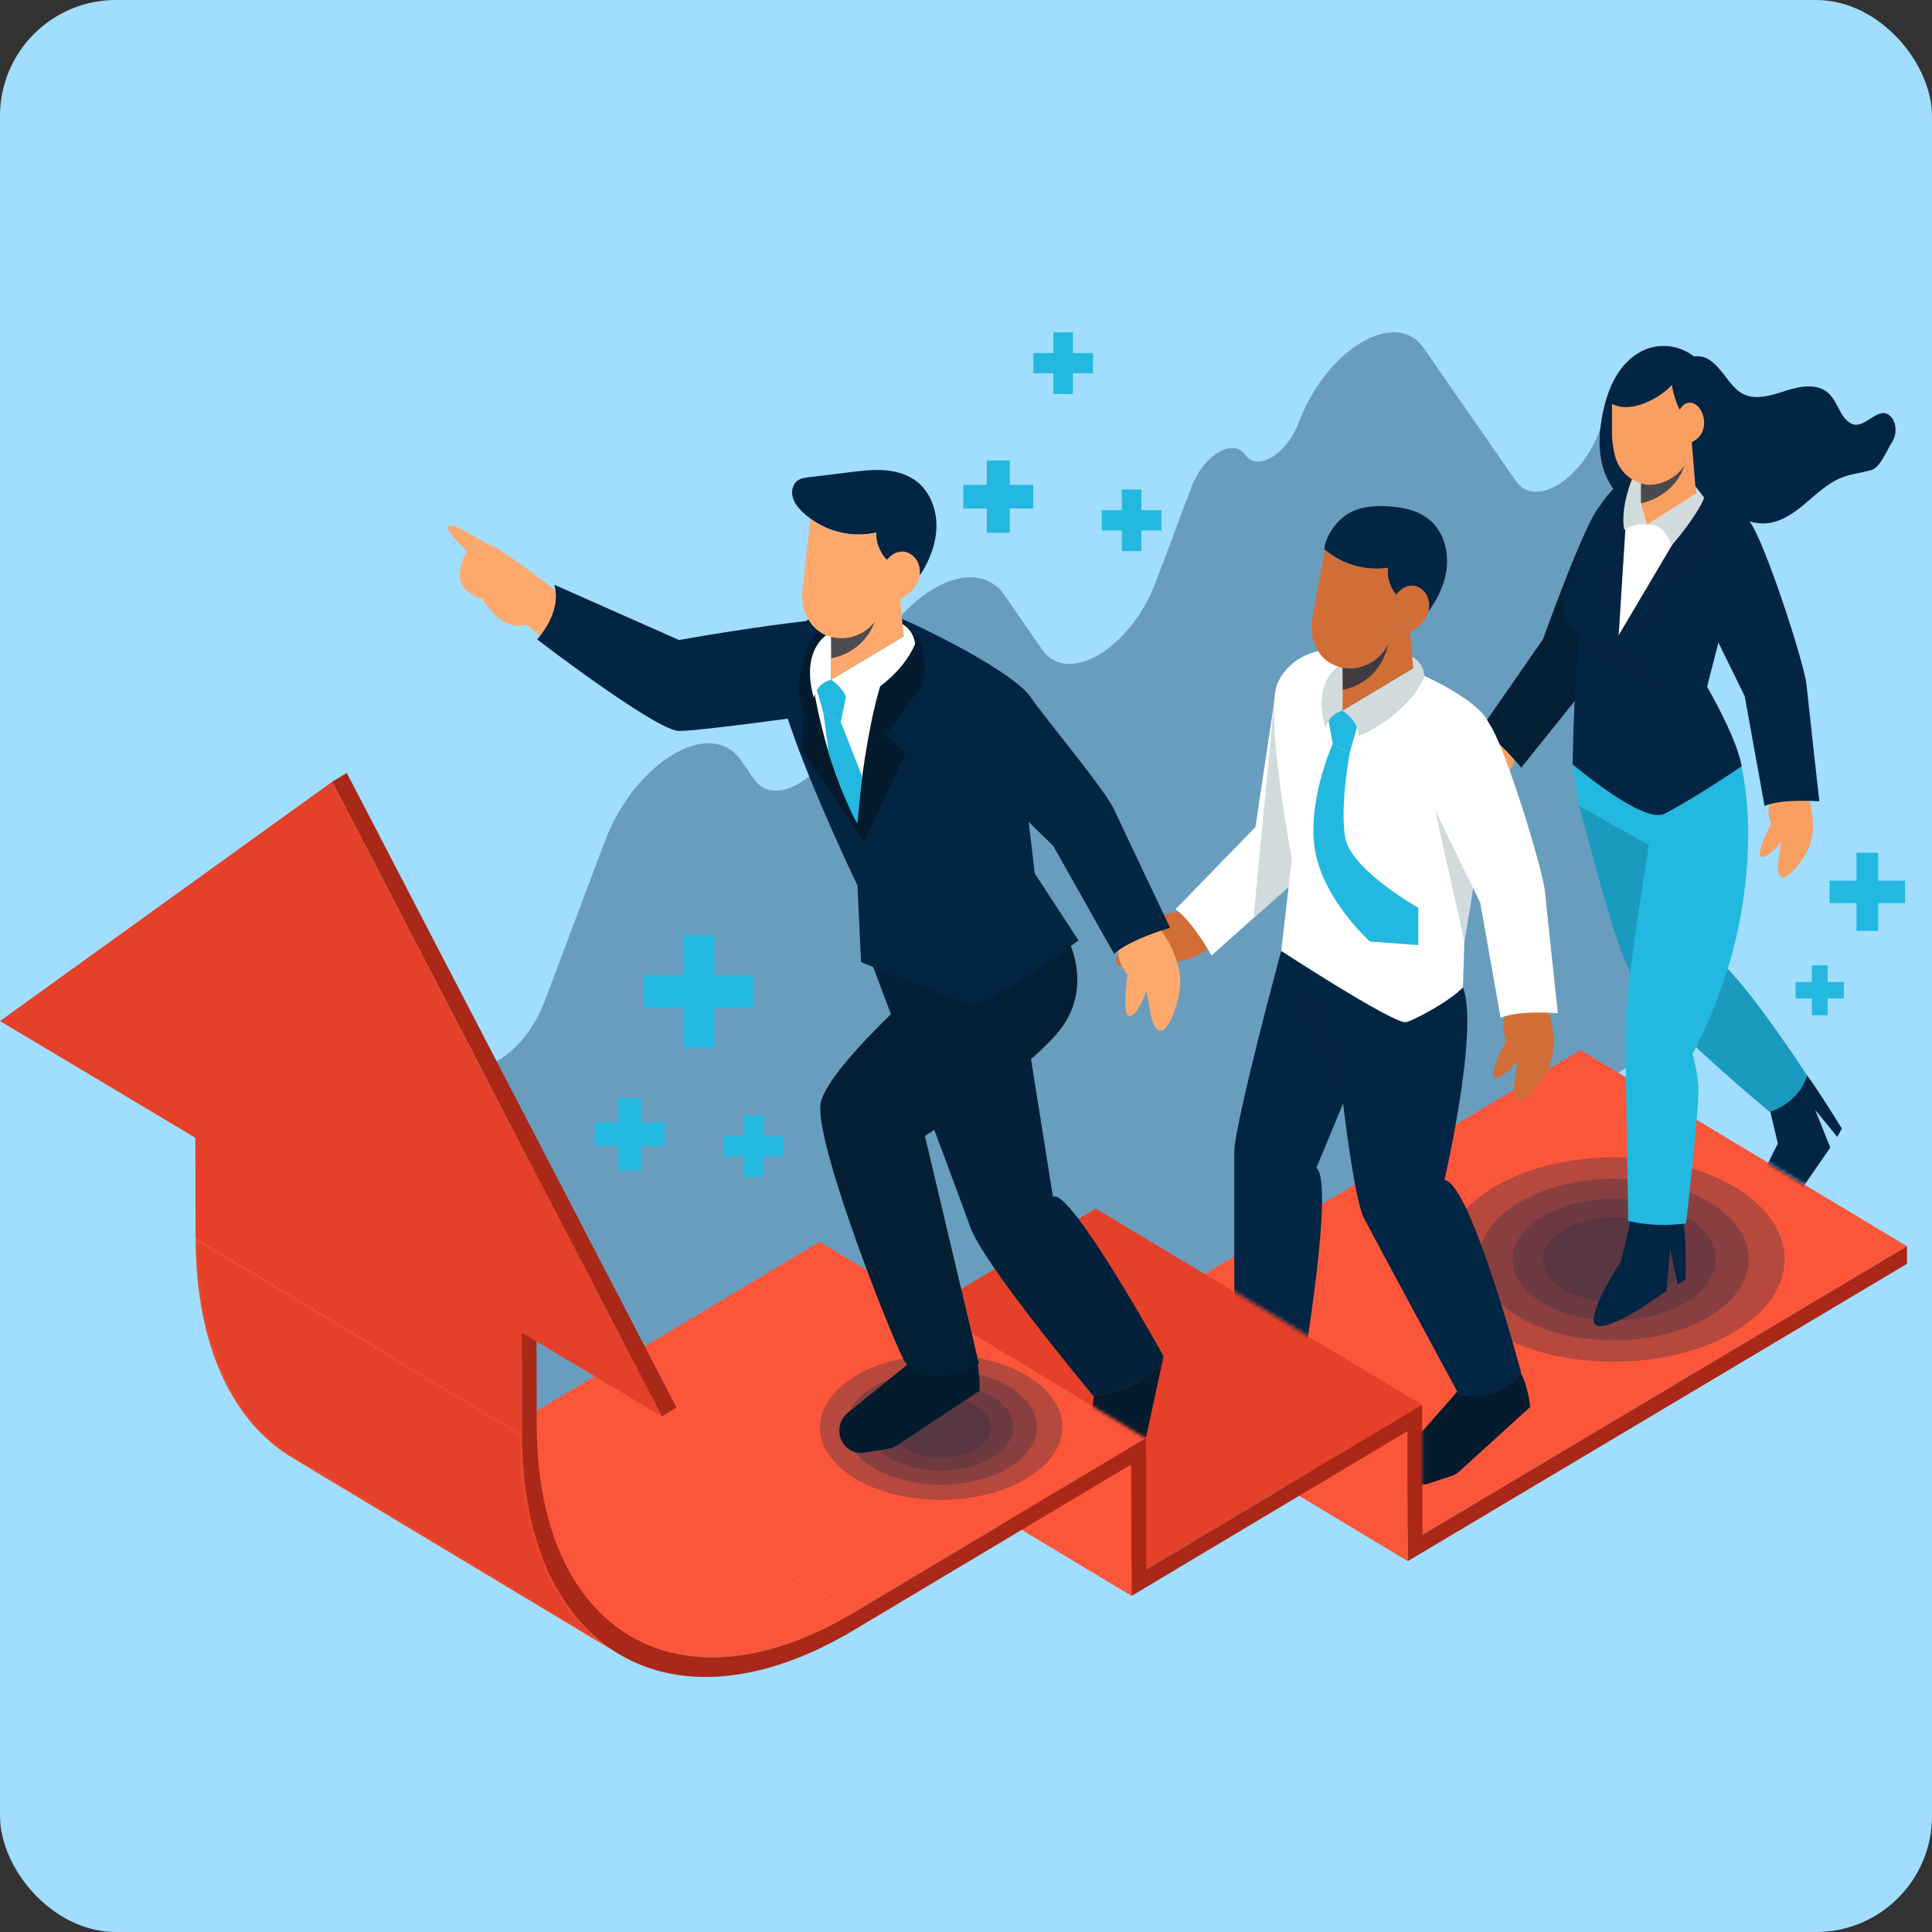 <svg width="500" height="500" viewBox="0 0 500 500" fill="none" xmlns="http://www.w3.org/2000/svg">
<rect x="0" y="0" width="500" height="500" fill="#333333" stroke="none"/>
<rect width="500" height="500" rx="30" fill="#A0DDFF"/>
<g opacity="0.35">
<path d="M437.617 266.354L216.531 398.4C162.135 430.884 94.78 387.213 99.305 322.405C101.255 294.434 103.441 273.414 105.635 272.103C108.389 270.456 111.159 269.775 113.524 270.43C114.97 270.834 116.27 271.75 117.318 273.263C119.967 277.079 124.566 277.028 129.156 274.288C133.747 271.548 138.337 266.11 140.953 259.151L156.439 217.969C160.356 207.547 167.221 199.411 174.095 195.31C180.968 191.2 187.85 191.124 191.815 196.839L195.122 201.63C197.771 205.446 202.369 205.395 206.96 202.655C211.55 199.915 216.133 194.477 218.757 187.518L223.047 176.113C227.426 164.893 234.446 156.648 241.474 152.454C247.414 148.907 253.361 148.243 257.578 151.504C258.455 152.185 259.26 153.034 259.975 154.059L269.716 168.12C273.015 172.869 278.743 172.81 284.463 169.398C290.183 165.977 295.887 159.211 299.145 150.538L308.391 125.954C309.935 121.878 312.608 118.693 315.305 117.087C317.994 115.482 320.684 115.457 322.244 117.684C323.787 119.928 326.477 119.903 329.174 118.298C331.864 116.692 334.545 113.507 336.08 109.422C339.672 99.883 345.944 92.436 352.233 88.68C358.521 84.931 364.818 84.864 368.45 90.091L392.37 124.567C394.791 128.047 398.967 127.997 403.143 125.509C407.441 122.937 411.739 117.76 414.079 111.17C416.492 104.346 420.685 99.421 424.853 96.933C431.174 93.159 437.446 94.966 437.479 104.22L437.617 266.354Z" fill="#032544"/>
</g>
<path d="M165.933 290.405H172.009V296.537H165.933V302.823H160.005V296.537H153.927V290.405H160.005V284.119H165.933V290.405Z" fill="#22B8E0"/>
<path d="M176.746 271.22V260.783H166.656V252.362H176.746V241.933H184.887V252.362H194.975V260.783H184.887V271.22H176.746Z" fill="#22B8E0"/>
<path d="M202.686 294.022V299.251H197.503V304.612H192.448V299.251H187.266V294.022H192.448V288.661H197.503V294.022H202.686Z" fill="#22B8E0"/>
<path d="M261.321 125.468H267.398V131.601H261.321V137.886H255.394V131.601H249.316V125.468H255.394V119.183H261.321V125.468Z" fill="#22B8E0"/>
<path d="M300.561 132.042V137.272H295.379V142.633H290.323V137.272H285.141V132.042H290.323V126.682H295.379V132.042H300.561Z" fill="#22B8E0"/>
<path d="M282.858 91.361V96.591H277.675V101.952H272.62V96.591H267.438V91.361H272.62V86H277.675V91.361H282.858Z" fill="#22B8E0"/>
<path d="M472.988 254.164H477.183V258.397H472.988V262.737H468.895V258.397H464.7V254.164H468.895V249.824H472.988V254.164Z" fill="#22B8E0"/>
<path d="M480.453 240.918V233.713H473.487V227.899H480.453V220.698H486.074V227.899H493.039V233.713H486.074V240.918H480.453Z" fill="#22B8E0"/>
<path d="M368.138 397.196L283.68 346.424L409.058 271.752L493.516 322.524L368.138 397.196Z" fill="#FC563A"/>
<path d="M364.325 404.027L279.867 353.255L279.774 319.611L364.233 370.383L364.325 404.027Z" fill="#FC563A"/>
<path d="M296.659 406.186L212.201 355.414L283.587 312.779L368.046 363.551L296.659 406.186Z" fill="#E54029"/>
<path d="M292.845 413.017L208.387 362.246L208.294 328.229L292.752 379L292.845 413.017Z" fill="#FC563A"/>
<path d="M220.917 417.348L136.458 366.576L212.107 321.397L296.565 372.169L220.917 417.348Z" fill="#FC563A"/>
<path d="M162.78 423.191L78.322 372.42C93.195 381.361 113.778 380.123 136.459 366.578L220.917 417.349C198.236 430.894 177.653 432.132 162.78 423.191Z" fill="#FC563A"/>
<mask id="mask0_30_175" style="mask-type:luminance" maskUnits="userSpaceOnUse" x="78" y="366" width="143" height="63">
<path d="M162.78 423.191L78.322 372.42C93.195 381.361 113.778 380.123 136.459 366.578L220.917 417.349C198.236 430.894 177.653 432.132 162.78 423.191Z" fill="white"/>
</mask>
<g mask="url(#mask0_30_175)">
<path d="M162.78 423.192L78.322 372.42C78.471 372.51 78.621 372.598 78.772 372.685L163.23 423.457C163.079 423.37 162.929 423.282 162.78 423.192Z" fill="#FC563A"/>
<path d="M163.229 423.457L78.771 372.685C80.099 373.459 81.472 374.153 82.887 374.766L167.345 425.538C165.931 424.925 164.557 424.231 163.229 423.457Z" fill="#FC563A"/>
<path d="M167.345 425.538L82.887 374.766C84.289 375.373 85.733 375.9 87.215 376.345L171.673 427.117C170.191 426.672 168.747 426.146 167.345 425.538Z" fill="#FC563A"/>
<path d="M171.673 427.117L87.215 376.346C88.709 376.795 90.243 377.161 91.814 377.443L176.272 428.214C174.702 427.933 173.168 427.567 171.673 427.117Z" fill="#FC563A"/>
<path d="M176.273 428.214L91.814 377.442C93.426 377.732 95.075 377.932 96.762 378.041L181.22 428.813C179.534 428.703 177.884 428.503 176.273 428.214Z" fill="#FC563A"/>
<path d="M181.219 428.813L96.761 378.042C98.528 378.157 100.334 378.173 102.176 378.087L186.635 428.859C184.792 428.944 182.986 428.928 181.219 428.813Z" fill="#FC563A"/>
<path d="M186.635 428.858L102.177 378.087C104.167 377.994 106.2 377.785 108.272 377.455L192.73 428.226C190.658 428.556 188.625 428.766 186.635 428.858Z" fill="#FC563A"/>
<path d="M192.731 428.227L108.272 377.455C110.619 377.081 113.016 376.553 115.456 375.867L199.915 426.639C197.474 427.325 195.077 427.853 192.731 428.227Z" fill="#FC563A"/>
<path d="M199.915 426.639L115.457 375.867C118.591 374.988 121.797 373.848 125.064 372.441L209.522 423.213C206.254 424.62 203.048 425.759 199.915 426.639Z" fill="#FC563A"/>
<path d="M209.521 423.212L125.063 372.441C128.788 370.836 132.593 368.885 136.458 366.577L220.916 417.348C217.051 419.657 213.247 421.608 209.521 423.212Z" fill="#FC563A"/>
</g>
<path d="M160.071 428.012L75.613 377.24C60.243 368 50.7 348.376 50.623 320.513L135.082 371.285C135.158 399.148 144.701 418.772 160.071 428.012Z" fill="#FC563A"/>
<mask id="mask1_30_175" style="mask-type:luminance" maskUnits="userSpaceOnUse" x="50" y="320" width="111" height="109">
<path d="M160.071 428.012L75.613 377.24C60.243 368 50.7 348.376 50.623 320.513L135.082 371.285C135.158 399.148 144.701 418.772 160.071 428.012Z" fill="white"/>
</mask>
<g mask="url(#mask1_30_175)">
<path d="M160.071 428.012L75.613 377.24C60.243 368 50.7 348.376 50.623 320.513L135.082 371.285C135.158 399.148 144.701 418.772 160.071 428.012Z" fill="#E54029"/>
</g>
<path d="M138.834 341.981L138.908 369C139.055 422.579 175.845 444.267 220.917 417.349L296.566 372.169L296.659 406.186L368.047 363.552L368.139 397.196L493.517 322.523L493.529 327.07L364.326 404.027L364.234 370.383L292.846 413.017L292.753 379L220.93 421.895C173.746 450.074 135.237 427.369 135.083 371.284L135.009 344.265L138.834 341.981Z" fill="#AA2817"/>
<path d="M135.082 371.285L50.624 320.513L50.55 293.494L135.008 344.265L135.082 371.285Z" fill="#E54029"/>
<path d="M135.008 344.266L50.55 293.494L54.376 291.209L138.834 341.981L135.008 344.266Z" fill="#AA2817"/>
<path d="M85.951 202.325L89.751 200.04L175.082 364.257L171.281 366.541L85.951 202.325Z" fill="#AA2817"/>
<path d="M85.951 202.325L171.281 366.541L0 264.247L85.951 202.325Z" fill="#E54029"/>
<g opacity="0.8">
<g opacity="0.35">
<path d="M386.58 307.256C369.279 317.589 369.188 334.345 386.376 344.678C403.565 355.011 431.529 355.012 448.831 344.678C466.127 334.349 466.219 317.592 449.03 307.26C431.841 296.927 403.876 296.927 386.58 307.256Z" fill="#032544"/>
</g>
<g opacity="0.35">
<path d="M393.114 311.185C379.446 319.349 379.373 332.587 392.953 340.75C406.533 348.914 428.626 348.914 442.296 340.75C455.96 332.589 456.032 319.351 442.452 311.188C428.873 303.024 406.779 303.024 393.114 311.185Z" fill="#032544"/>
</g>
<g opacity="0.35">
<path d="M399.183 314.835C388.888 320.984 388.834 330.954 399.062 337.102C409.291 343.251 425.93 343.251 436.225 337.102C446.517 330.956 446.572 320.985 436.343 314.836C426.116 308.688 409.475 308.688 399.183 314.835Z" fill="#032544"/>
</g>
<g opacity="0.35">
<path d="M404.797 318.209C397.622 322.494 397.584 329.443 404.712 333.728C411.84 338.012 423.437 338.013 430.612 333.728C437.784 329.444 437.822 322.496 430.694 318.21C423.566 313.924 411.968 313.925 404.797 318.209Z" fill="#032544"/>
</g>
</g>
<g opacity="0.8">
<g opacity="0.35">
<path d="M221.461 356.08C209.17 363.419 209.105 375.323 221.316 382.663C233.527 390.002 253.392 390.003 265.682 382.663C277.968 375.325 278.033 363.422 265.823 356.081C253.612 348.741 233.747 348.741 221.461 356.08Z" fill="#032544"/>
</g>
<g opacity="0.35">
<path d="M226.103 358.871C216.393 364.67 216.342 374.074 225.989 379.873C235.635 385.672 251.33 385.672 261.04 379.873C270.747 374.076 270.798 364.672 261.152 358.873C251.504 353.073 235.81 353.073 226.103 358.871Z" fill="#032544"/>
</g>
<g opacity="0.35">
<path d="M230.414 361.463C223.101 365.831 223.062 372.913 230.328 377.281C237.594 381.649 249.415 381.649 256.728 377.281C264.039 372.915 264.078 365.833 256.812 361.465C249.546 357.097 237.725 357.097 230.414 361.463Z" fill="#032544"/>
</g>
<g opacity="0.35">
<path d="M234.401 363.86C229.304 366.904 229.278 371.84 234.341 374.884C239.405 377.928 247.643 377.928 252.74 374.884C257.835 371.841 257.862 366.905 252.798 363.861C247.735 360.817 239.496 360.817 234.401 363.86Z" fill="#032544"/>
</g>
</g>
<mask id="mask2_30_175" style="mask-type:luminance" maskUnits="userSpaceOnUse" x="358" y="86" width="142" height="275">
<path d="M500 307.111H467.683L451.429 297.413L438.205 311.59L465.614 339.141L429.739 360.507L358.421 307.111V86.223H500V307.111Z" fill="white"/>
</mask>
<g mask="url(#mask2_30_175)">
<path d="M385.796 189.338C385.796 189.338 383.416 190.494 381 192.679C380.002 193.584 379.001 194.657 378.165 195.911C377.287 197.195 376.592 198.665 376.245 200.305C374.752 207.379 375.743 212.534 379.902 207.162L382.8 202.848C382.799 202.858 382.795 202.875 382.799 202.904C382.759 203.512 382.491 208.447 383.927 209.271L383.936 209.273C385.474 210.137 387.914 201.306 387.914 201.306C387.914 201.306 391.827 199.818 392.05 195.911L385.796 189.338Z" fill="#F99F62"/>
<path d="M431.783 135.029C430.944 141.548 415.905 171.098 412.509 175.264C409.114 179.43 393.68 198.68 393.68 198.68C393.68 198.68 387.55 190.955 383.045 188.912L399.336 165.423C399.336 165.423 410.109 135.238 413.967 131.076C417.827 126.914 431.783 135.029 431.783 135.029Z" fill="#031F33"/>
<path d="M475.483 294.22L469.768 287.236L473.679 296.982L465.773 308.419L455.097 312.071C450.777 313.857 460.108 295.947 460.108 295.947L457.669 285.625L467.682 278.328C469.979 281.237 476.674 292.069 476.674 292.069L475.483 294.22Z" fill="#032544"/>
<path d="M467.683 278.329C465.484 285.626 457.986 287.754 457.986 287.754C457.986 287.754 448.283 279.736 438.932 271.003C432.674 265.164 426.579 259.012 423.655 254.726C423.091 253.894 422.499 252.867 421.9 251.671C417.587 243.136 412.026 220.704 408.658 208.582C408.658 208.582 407.012 197.786 407.061 197.792L429.229 198.978C429.3 198.985 429.377 198.985 429.448 198.985L443.005 247.494C444.055 247.873 445.485 249.047 447.134 250.738C454.956 258.765 467.683 278.329 467.683 278.329Z" fill="#22B8E0"/>
<path opacity="0.2" d="M467.683 278.329C465.484 285.626 457.986 287.754 457.986 287.754C457.986 287.754 448.283 279.736 438.932 271.003C432.674 265.164 426.579 259.012 423.655 254.726C423.091 253.894 422.499 252.867 421.9 251.671C417.587 243.136 412.026 220.704 408.658 208.582C408.658 208.582 407.012 197.786 407.061 197.792L429.229 198.978C429.3 198.985 429.377 198.985 429.448 198.985L443.005 247.494C444.055 247.873 445.485 249.047 447.134 250.738C454.956 258.765 467.683 278.329 467.683 278.329Z" fill="#032544"/>
<path d="M436.25 331.091L434.186 332.442L432.231 323.312L431.278 334.056C431.278 334.056 418.402 343.684 413.67 343.169C408.939 342.654 419.486 326.431 419.486 326.431L422.041 315.897L435.718 316.7C436.456 320.459 436.25 331.091 436.25 331.091Z" fill="#032544"/>
<path d="M438.93 271.003C438.577 271.698 438.265 272.28 438.014 272.752C438.379 273.936 439.188 276.91 439.505 281.032C439.907 286.424 436.33 316.609 436.33 316.609C436.33 316.609 428.931 317.849 421.387 315.97L420.584 267.117C420.806 261.991 421.285 256.736 421.902 251.672C423.724 236.475 426.629 220.712 426.666 218.618L408.661 208.584C408.661 208.584 407.013 197.787 407.061 197.793C408.068 197.861 418.11 198.561 429.231 198.977C429.303 198.983 429.38 198.983 429.446 198.983C439.428 199.367 448.967 199.51 450.057 198.772C450.069 198.766 450.608 198.394 450.71 198.338C454.521 216.777 451.351 237.163 447.133 250.736C444.257 259.972 440.908 267.148 438.93 271.003Z" fill="#22B8E0"/>
<path d="M489.611 114.492C488.174 116.693 486.636 121.051 484.149 121.706C481.661 122.37 479.068 122.639 476.665 123.58C473.022 125.009 470.111 127.859 467.088 130.403C464.065 132.939 460.598 135.316 456.701 135.461C451.698 135.651 447.251 132.145 442.297 131.372C436.49 130.468 430.473 133.369 424.8 131.824C420.107 130.541 416.534 126.284 415.012 121.516C413.497 116.749 413.8 111.544 414.843 106.639C415.653 102.848 416.929 99.094 419.149 95.96C421.368 92.832 424.631 90.361 428.331 89.727C431.805 89.136 435.25 89.891 438.409 92.235C441.519 91.88 443.333 93.598 445.187 95.74C447.054 97.891 448.513 100.58 451 101.892C454.438 103.7 458.554 102.286 462.233 101.098C465.911 99.91 470.371 99.123 473.239 101.791C475.664 104.043 476.22 108.22 479.173 109.656C482.45 111.252 485.826 105.233 488.814 107.361C490.929 108.864 491.048 112.291 489.611 114.492Z" fill="#032544"/>
<path d="M404.65 157.229C404.882 161.444 408.841 165.084 408.841 165.084C408.841 165.084 407.43 173.393 406.991 197.79C406.991 197.798 406.991 197.798 406.991 197.806C406.991 197.806 425.274 213.383 430.734 210.602C431.531 210.19 432.377 209.744 433.24 209.263C439.763 205.657 447.688 200.369 450.061 198.773C450.069 198.765 450.087 198.756 450.095 198.747C450.402 198.541 450.609 198.395 450.709 198.335C450.75 198.309 450.767 198.292 450.767 198.292H450.759C450.717 198.052 450.642 197.752 450.551 197.408L450.518 197.271C449.027 190.198 441.794 177.721 441.794 177.721L452.756 134.903C447.437 131.168 431.952 124.851 431.952 124.851C431.952 124.851 432.898 124.533 422.915 124.061C412.94 123.579 404.426 153.014 404.65 157.229Z" fill="#032544"/>
<path d="M438.915 127.785L440.245 128.423L418.906 164.424L421.033 130.565L438.915 127.785Z" fill="white"/>
<path opacity="0.35" d="M429.523 178.934L408.797 167.055C408.797 167.055 412.012 164.3 417.891 166.295C423.77 168.29 429.523 178.934 429.523 178.934Z" fill="#032544"/>
<path opacity="0.35" d="M441.942 129.196L439.731 148.46L430.495 151.414L431.783 159.512L418.906 164.424L432.547 141.219L441.024 128.775L441.942 129.196Z" fill="#032544"/>
<path opacity="0.35" d="M421.033 130.565L418.906 164.424L414.356 148.222L418.271 146.104L415.508 137.551L422.355 124.039L421.033 130.565Z" fill="#032544"/>
<path d="M437.523 110.622C437.523 110.622 437.524 110.622 437.524 110.623C437.523 110.622 438.915 127.785 438.915 127.785L426.192 135.852L424.651 130.283L424.695 124.525C424.976 124.549 426.481 124.975 426.774 124.975C432.69 124.975 437.523 118.594 437.523 112.474V110.622Z" fill="#F99F62"/>
<path opacity="0.7" d="M424.694 124.524C424.694 124.524 425.869 124.903 426.774 124.975C430.93 125.303 434.575 122.492 436.344 118.876H436.354C434.675 126.935 427.619 129.64 424.651 130.283C424.651 130.283 424.598 126.17 424.694 124.524Z" fill="#032544"/>
<path d="M438.741 125.824L441.023 128.776C440.164 131.601 435.627 137.764 432.546 141.22C432.546 141.22 430.981 134.996 426.191 135.853L438.914 127.785L438.741 125.824Z" fill="#D1DBDB"/>
<path d="M424.694 124.524L423.819 124.181L422.354 124.039C422.354 124.039 419.316 131.151 420.327 137.091C420.327 137.091 423.827 135.059 426.191 135.852L424.65 130.282L424.694 124.524Z" fill="#D1DBDB"/>
<path d="M467.898 206.072C467.898 206.072 468.835 208.613 469.109 211.921C469.219 213.289 469.22 214.78 468.981 216.284C468.751 217.838 468.266 219.395 467.415 220.826C463.743 226.991 459.571 229.99 460.181 223.137L460.988 217.951C460.983 217.959 460.974 217.974 460.952 217.993C460.572 218.459 457.455 222.204 455.866 221.766L455.859 221.761C454.172 221.279 458.34 213.17 458.34 213.17C458.34 213.17 456.522 209.29 458.982 206.317L467.898 206.072Z" fill="#F99F62"/>
<path d="M452.757 134.901C456.728 140.037 466.956 171.712 467.515 177.129C468.075 182.547 470.839 207.393 470.839 207.393C470.839 207.393 461.206 206.629 456.664 208.581L451.534 180.163L440.245 157.209L452.757 134.901Z" fill="#032544"/>
<path d="M417.181 104.527V112.137C417.181 114.635 417.775 118.405 418.859 120.317C418.867 120.317 418.867 120.317 418.867 120.317C419.929 122.244 421.515 123.746 423.47 124.617C423.796 124.771 425.524 125.475 426.629 125.475C431.083 125.475 434.972 122.808 436.855 118.947H436.869C437.351 117.958 437.711 115.455 437.917 114.342C438.809 113.997 439.581 113.36 440.133 112.54C441.55 110.423 441.217 107.214 439.56 105.324C438.767 104.423 437.648 103.947 436.494 104.365C435.679 104.665 435.098 105.309 434.708 106.064C433.144 102.973 432.655 99.581 432.655 99.581C431.351 101.515 423.009 107.545 417.181 104.527Z" fill="#F99F62"/>
</g>
<mask id="mask3_30_175" style="mask-type:luminance" maskUnits="userSpaceOnUse" x="283" y="123" width="136" height="267">
<path d="M368.046 363.551V389.533H418.742V123.62H283.68V312.779L368.046 363.551Z" fill="white"/>
</mask>
<g mask="url(#mask3_30_175)">
<path d="M309.383 236.023C309.383 236.023 306.431 235.66 302.85 236.263C301.369 236.515 299.788 236.925 298.261 237.612C296.676 238.301 295.16 239.281 293.878 240.641C288.356 246.506 286.328 252.065 293.424 249.483L298.699 247.137C298.692 247.145 298.678 247.16 298.665 247.19C298.275 247.749 295.166 252.318 296.068 253.999L296.075 254.005C297.052 255.785 304.497 248.821 304.497 248.821C304.497 248.821 310.748 248.199 313.22 244.589L309.383 236.023Z" fill="#D16E37"/>
<path d="M346.586 186.804C344.637 193.375 341.047 222.817 336.854 226.507C332.661 230.197 313.551 247.29 313.551 247.29C313.551 247.29 308.518 238.237 304.215 235.329L324.914 214.02L329.771 181.573L346.586 186.804Z" fill="white"/>
<path d="M336.853 226.507L324.398 237.596L329.77 181.573L336.853 226.507Z" fill="#D1DBDB"/>
<path d="M396.015 364.11L377.639 380.83C377.087 381.337 376.43 381.721 375.722 381.954L369.911 383.887C366.61 384.991 363.38 382.67 362.897 379.423C362.805 378.798 362.813 378.139 362.943 377.46C363.147 376.429 363.614 375.486 364.312 374.726L377.88 359.31C381.511 359.59 389.185 360.807 393.418 355.083C395.497 358.543 396.015 364.11 396.015 364.11Z" fill="#031B2D"/>
<path d="M338.439 360.078L317.819 373.713C317.199 374.127 316.493 374.404 315.76 374.522L309.732 375.519C306.308 376.092 303.456 373.289 303.456 370.004C303.456 369.373 303.561 368.722 303.79 368.07C304.143 367.083 304.744 366.225 305.545 365.584L320.357 353.607C323.905 354.455 332.173 355.738 337.199 350.746C338.745 354.494 338.439 360.078 338.439 360.078Z" fill="#031B2D"/>
<path d="M331.577 246.103C331.577 246.103 319.444 290.918 319.444 298.125C319.444 305.332 319.444 354.308 319.444 354.308C319.444 354.308 325.652 358.916 336.885 356.073C336.885 356.073 345.51 305.969 340.677 302.243L347.596 285.574C347.596 285.574 350.443 310.381 353.048 315.381C355.652 320.381 377.737 361.269 377.737 361.269C377.737 361.269 389.302 362.838 393.661 355.19C393.661 355.19 380.523 305.969 373.822 305.38C373.822 305.38 382.836 266.468 378.612 255.529L331.577 246.103Z" fill="#032544"/>
<path d="M369.526 158.455C369.527 158.387 369.516 158.328 369.507 158.259C369.236 156.454 367.921 154.796 366.207 154.372C365.194 154.117 364.102 154.288 363.168 154.739C362.604 155.013 362.091 155.376 361.619 155.804L361.611 155.791C359.854 153.03 358.9 150.233 359.152 146.938C353.405 147.839 347.34 146.056 342.853 142.265C342.21 141.721 344.786 132.616 353.668 131.244C356.584 130.794 359.566 130.949 362.49 131.396C365.401 131.84 368.293 132.935 370.475 134.989C373.552 137.883 374.846 142.464 374.435 146.757C374.025 151.038 372.082 155.043 369.526 158.455Z" fill="#032544"/>
<path d="M378.965 243.575L378.613 255.528C374.91 259.408 364.976 264.544 363.71 264.544C359.884 264.544 331.577 246.102 331.577 246.102L334.326 222.429C334.326 222.429 327.117 184.199 330.704 176.638C334.189 169.252 341.751 168.378 342.106 168.342C342.112 168.342 342.112 168.342 342.112 168.342C343.135 170.176 344.635 171.608 346.504 172.44C346.176 172.68 345.869 172.927 345.589 173.188C345.487 173.28 345.399 173.365 345.31 173.457C342.603 176.144 342.016 179.812 342.125 182.867C342.241 186.013 343.086 188.476 343.086 188.476C343.263 187.721 343.53 187.086 343.843 186.564C345.194 184.292 347.457 183.946 347.457 183.946C347.457 183.946 350.042 185.533 351.201 188.2C351.495 188.863 351.686 189.583 351.74 190.373C351.74 190.373 352.661 189.999 354.099 189.244C357.932 187.219 365.406 182.479 368.645 174.938C368.645 174.938 382.625 181.117 385.21 186.987C387.796 192.849 378.965 243.575 378.965 243.575Z" fill="white"/>
<path d="M368.917 160.025C367.997 161.59 366.524 162.754 364.9 163.509L365.479 169.921L365.759 172.983L347.456 183.945V172.806L347.463 172.778C351.609 173.547 355.652 171.769 358.066 168.524H358.073C359.102 167.156 359.832 165.526 360.167 163.713L361.36 157.174V153.872C361.36 153.858 361.367 153.858 361.367 153.851C361.755 153.344 362.199 152.885 362.703 152.504C363.535 151.883 364.578 151.51 365.622 151.566C367.381 151.651 368.97 153.026 369.557 154.747C369.584 154.818 369.604 154.874 369.611 154.938C370.138 156.617 369.811 158.515 368.917 160.025Z" fill="#D16E37"/>
<path d="M368.647 174.939C365.407 182.479 357.933 187.22 354.101 189.244C352.662 189.999 351.741 190.373 351.741 190.373C351.687 189.583 351.496 188.864 351.202 188.2C350.043 185.534 347.458 183.947 347.458 183.947L365.761 172.985L365.482 169.923C368.599 171.764 368.647 174.939 368.647 174.939Z" fill="#D1DBDB"/>
<path d="M347.459 172.808V183.946C347.459 183.946 345.194 184.292 343.845 186.564C343.531 187.086 343.266 187.72 343.088 188.476C343.088 188.476 342.242 186.014 342.126 182.867C342.018 179.813 342.604 176.144 345.311 173.457C345.4 173.365 345.496 173.28 345.591 173.188C345.87 172.927 346.177 172.681 346.505 172.44C346.818 172.582 347.125 172.709 347.459 172.808Z" fill="#D1DBDB"/>
<path d="M351.205 188.197L349.305 194.804L344.914 192.461L343.841 186.564C345.194 184.288 347.458 183.944 347.458 183.944C347.458 183.944 350.046 185.532 351.205 188.197Z" fill="#22B8E0"/>
<path opacity="0.7" d="M359.349 166.355C357.063 177.327 347.524 178.492 347.524 178.492L347.459 172.806C347.459 172.806 349.488 173.094 350.523 172.896C354.991 172.04 357.546 170.042 359.349 166.355Z" fill="#032544"/>
<path d="M361.361 153.873V157.175L360.168 163.714C359.834 165.527 359.104 167.157 358.074 168.525H358.068C355.654 171.77 351.61 173.548 347.464 172.779C347.43 172.779 347.396 172.772 347.361 172.764C346.325 172.56 345.398 172.221 344.552 171.763C344.245 171.6 343.959 171.417 343.679 171.22C341.995 170.041 340.774 168.342 340.099 166.353C340.099 166.353 340.099 166.353 340.086 166.346C339.404 164.35 339.24 162.057 339.67 159.714L342.855 142.262C347.342 146.058 353.404 147.835 359.153 146.939C358.913 150.071 360.236 152.593 361.361 153.873Z" fill="#D16E37"/>
<path d="M344.915 192.461C344.915 192.461 338.054 207.722 340.393 220.403C342.731 233.084 354.548 243.674 354.548 243.674L367.059 244.589V234.926C367.059 234.926 349.429 225.044 348.102 216.611C346.776 208.179 349.306 194.805 349.306 194.805L344.915 192.461Z" fill="#22B8E0"/>
<path d="M400.631 261.172C400.631 261.172 401.682 264.049 401.977 267.79C402.097 269.337 402.093 271.023 401.816 272.722C401.55 274.478 400.995 276.236 400.027 277.85C395.852 284.805 391.123 288.179 391.84 280.433L392.773 274.572C392.767 274.581 392.757 274.598 392.731 274.618C392.301 275.145 388.761 279.366 386.967 278.865L386.959 278.859C385.053 278.306 389.797 269.155 389.797 269.155C389.797 269.155 387.756 264.76 390.55 261.409L400.631 261.172Z" fill="#D16E37"/>
<path d="M385.211 186.986C389.343 192.369 399.243 224.903 399.808 230.567C400.374 236.231 403.172 262.204 403.172 262.204C403.172 262.204 393.109 261.368 388.356 263.391L383.098 233.676L371.384 209.647C371.384 209.647 375.464 174.286 385.211 186.986Z" fill="white"/>
<path opacity="0.4" d="M347.596 285.574L343.841 261.172L333.283 254.297L347.596 285.574Z" fill="#032544"/>
<path d="M381.219 229.822L371.384 209.647L378.965 243.575L381.219 229.822Z" fill="#D1DBDB"/>
</g>
<mask id="mask4_30_175" style="mask-type:luminance" maskUnits="userSpaceOnUse" x="103" y="117" width="217" height="266">
<path d="M270.095 356.297L296.072 371.913H319.151V117.123H103.605V382.533H271.188L270.095 356.297Z" fill="white"/>
</mask>
<g mask="url(#mask4_30_175)">
<path d="M253.479 359.948L232.098 374.085C231.456 374.514 230.724 374.801 229.962 374.924L223.713 375.957C220.162 376.55 217.206 373.645 217.206 370.238C217.206 369.583 217.314 368.909 217.552 368.233C217.917 367.21 218.54 366.32 219.372 365.655L234.73 353.236C238.409 354.116 246.983 355.446 252.195 350.27C253.796 354.158 253.479 359.948 253.479 359.948Z" fill="#031B2D"/>
<path d="M144.282 153.205C144.282 153.205 130.627 142.537 127.015 141.077C123.402 139.617 118.21 135.509 116.249 136.028C114.288 136.547 120.938 142.71 120.938 142.71C120.938 142.71 118.881 145.259 119.024 149.342C119.168 153.425 124.909 155.083 124.909 155.083C124.909 155.083 129.597 163.67 136.153 161.616L140.901 165.496C140.901 165.496 146.693 159.145 144.282 153.205Z" fill="#FFA96E"/>
<path d="M225.04 159.76C211.754 159.119 175.721 165.636 175.721 165.636L143.457 151.333C145.535 158.639 139.003 165.476 139.003 165.476C139.003 165.476 168.357 187.989 175.247 189.126C178.004 189.58 207.477 185.496 207.477 185.496L225.04 159.76Z" fill="#032544"/>
<path d="M299.909 240.029C299.909 240.029 301.977 242.53 303.589 246.186C304.253 247.699 304.841 249.398 305.159 251.213C305.508 253.081 305.568 255.061 305.161 257.049C303.4 265.622 299.823 270.797 297.824 262.728L296.704 256.477C296.702 256.488 296.697 256.51 296.679 256.539C296.43 257.231 294.349 262.812 292.366 262.981L292.356 262.979C290.243 263.138 291.805 252.141 291.805 252.141C291.805 252.141 288.206 248.482 289.841 244.058L299.909 240.029Z" fill="#FFA96E"/>
<path d="M224.726 246.878C224.726 246.878 247.664 307.768 251.076 317.475C254.489 327.182 282.925 361.205 282.925 361.205C282.925 361.205 296.953 359.735 301.124 351.008C301.124 351.008 276.574 306.689 272.498 309.827L262.925 249.624L224.726 246.878Z" fill="#031F33"/>
<path d="M301.11 351.027L295.614 376.592C295.45 377.375 295.129 378.109 294.673 378.75L290.949 384.055C289.81 385.671 288.119 386.446 286.428 386.446C284.348 386.446 282.302 385.282 281.313 383.06C280.869 382.079 280.713 380.993 280.843 379.921L283.107 361.185C283.196 361.171 283.312 361.157 283.461 361.136C285.501 360.847 292.94 359.52 297.829 355.246C299.174 354.075 300.319 352.678 301.11 351.027Z" fill="#031B2D"/>
<path opacity="0.4" d="M301.124 351.006C301.117 351.013 301.117 351.021 301.11 351.027C300.318 352.678 299.173 354.075 297.83 355.246C292.94 359.52 285.5 360.847 283.462 361.136C283.311 361.157 283.196 361.171 283.108 361.185C282.985 361.2 282.923 361.206 282.923 361.206C282.923 361.206 254.486 327.184 251.077 317.478C247.667 307.771 224.727 246.879 224.727 246.879L262.922 249.624L272.496 309.824C276.479 306.763 300.026 349.025 301.09 350.937C301.09 350.943 301.097 350.943 301.097 350.943C301.103 350.972 301.117 350.993 301.117 351C301.124 351.006 301.124 351.006 301.124 351.006Z" fill="#032544"/>
<path d="M276.289 242.957C276.289 242.957 282.545 254.232 275.341 265.116C268.137 276 239.364 293.983 239.364 293.983L253.35 352.97C253.35 352.97 241.549 360.618 234.393 352.725C232.382 350.507 210.803 296.297 212.362 285.707C213.919 275.117 250.696 244.133 250.696 244.133L276.289 242.957Z" fill="#031F33"/>
<path d="M209.614 159.943C209.614 159.943 221.691 155.193 231.549 159.339C241.407 163.485 262.497 174.292 266.62 180.287C270.744 186.282 285.767 204.03 288.327 209.52C290.886 215.011 302.829 240.112 302.829 240.112C302.829 240.112 292.402 243.054 288.327 246.878L272.592 218.933L252.355 199.141L209.614 159.943Z" fill="#032544"/>
<path d="M279.131 243.402C279.131 243.402 254.315 261.235 251.499 260.113C250.872 259.859 244.094 257.495 244.094 257.495L242.122 256.712L233.537 253.277H233.523C233.517 253.277 233.489 253.277 233.455 253.263L226.226 250.363V250.349L222.844 249.008L221.909 229.165C221.909 229.165 213.706 212.101 207.616 196.363C203.272 185.147 200.006 174.601 201.533 171.377C205.106 163.815 209.246 159.978 209.614 159.942C209.621 159.942 209.621 159.942 209.621 159.942C210.664 161.819 212.205 163.286 214.122 164.14L236.81 166.701C236.81 166.701 258.42 176.054 261.073 182.064C263.719 188.074 267.756 225.99 267.756 225.99L279.131 243.402Z" fill="#032544"/>
<path d="M223.675 217.921L234.394 194.846L229.244 190.213L238.691 177.36C238.691 177.36 241.755 167.261 234.816 162.506L212.362 161.999C212.362 161.999 207.869 166.123 206.569 178.379L207.973 184.827L207.579 194.42L223.675 217.921Z" fill="#031B2D"/>
<path d="M210.223 175.93C210.223 175.93 213.162 197.461 221.787 212.463C221.787 212.463 223.873 189.158 228.328 175.93H210.223Z" fill="white"/>
<path d="M238.115 148.861C238.112 148.792 238.096 148.732 238.083 148.662C237.683 146.836 236.228 145.237 234.447 144.927C233.394 144.74 232.29 144.994 231.366 145.522C230.808 145.843 230.307 146.251 229.855 146.723L229.845 146.71C227.862 144.015 226.697 141.224 226.732 137.837C220.919 139.174 214.598 137.79 209.755 134.238C209.061 133.729 208.404 133.178 207.774 132.585C206.645 131.519 205.603 130.279 205.178 128.76C204.754 127.252 205.074 125.424 206.28 124.473C207.133 123.799 208.248 123.637 209.303 123.516C212.899 123.075 216.483 122.633 220.067 122.192C223.067 121.827 226.076 121.464 229.095 121.709C232.102 121.952 235.132 122.863 237.501 124.804C240.842 127.541 242.475 132.13 242.344 136.548C242.213 140.954 240.497 145.189 238.115 148.861Z" fill="#032544"/>
<path d="M237.088 151.42C236.145 153.025 234.635 154.217 232.973 154.991L233.567 161.561L233.853 164.697L215.1 175.929V164.518L215.107 164.49C219.355 165.277 223.499 163.456 225.972 160.131H225.98C227.035 158.729 227.783 157.059 228.125 155.202L229.347 148.501V145.119C229.347 145.104 229.355 145.104 229.355 145.097C229.753 144.576 230.207 144.107 230.725 143.716C231.577 143.08 232.646 142.696 233.715 142.754C235.518 142.841 237.146 144.25 237.747 146.014C237.775 146.087 237.796 146.145 237.803 146.209C238.338 147.93 238.004 149.874 237.088 151.42Z" fill="#FFA96E"/>
<path d="M236.814 166.703C233.492 174.428 225.836 179.287 221.909 181.358C220.435 182.132 219.49 182.518 219.49 182.518C219.434 181.711 219.237 180.971 218.94 180.289C217.752 177.558 215.101 175.931 215.101 175.931L233.854 164.701L233.568 161.561C236.758 163.448 236.814 166.703 236.814 166.703Z" fill="white"/>
<path d="M215.101 164.519V175.93C215.101 175.93 212.78 176.283 211.394 178.616C211.075 179.15 210.8 179.799 210.624 180.572C210.624 180.572 209.755 178.047 209.634 174.826C209.513 171.288 210.294 166.93 214.122 164.142C214.441 164.291 214.76 164.416 215.101 164.519Z" fill="white"/>
<path opacity="0.7" d="M227.285 157.908C224.942 169.149 215.167 170.344 215.167 170.344L215.102 164.518C215.102 164.518 217.181 164.813 218.24 164.61C222.819 163.733 225.436 161.685 227.285 157.908Z" fill="#032544"/>
<path d="M229.46 144.768L229.683 148.143L228.905 154.914C228.686 156.791 228.05 158.51 227.09 159.983L227.083 159.984C224.834 163.475 220.821 165.586 216.53 165.099C216.495 165.102 216.46 165.097 216.424 165.093C215.351 164.958 214.38 164.679 213.485 164.271C213.16 164.128 212.855 163.961 212.556 163.779C210.755 162.696 209.392 161.047 208.568 159.062C208.568 159.062 208.568 159.062 208.553 159.056C207.721 157.065 207.398 154.733 207.679 152.308L209.755 134.237C214.599 137.792 220.917 139.172 226.732 137.84C226.7 141.059 228.222 143.54 229.46 144.768Z" fill="#FFA96E"/>
<path d="M223.13 200.98L221.882 213.115C218.94 208.475 214.489 195.043 214.489 195.043L213.086 184.438L217.585 186.839L223.13 200.98Z" fill="#22B8E0"/>
<path d="M218.94 180.288L217.584 186.839L213.086 184.438L211.394 178.615C212.78 176.283 215.101 175.93 215.101 175.93C215.101 175.93 217.752 177.557 218.94 180.288Z" fill="#22B8E0"/>
<path opacity="0.2" d="M266.22 212.702L246.963 194.197L267.756 225.992L266.22 212.702Z" fill="#032544"/>
</g>
</svg>
